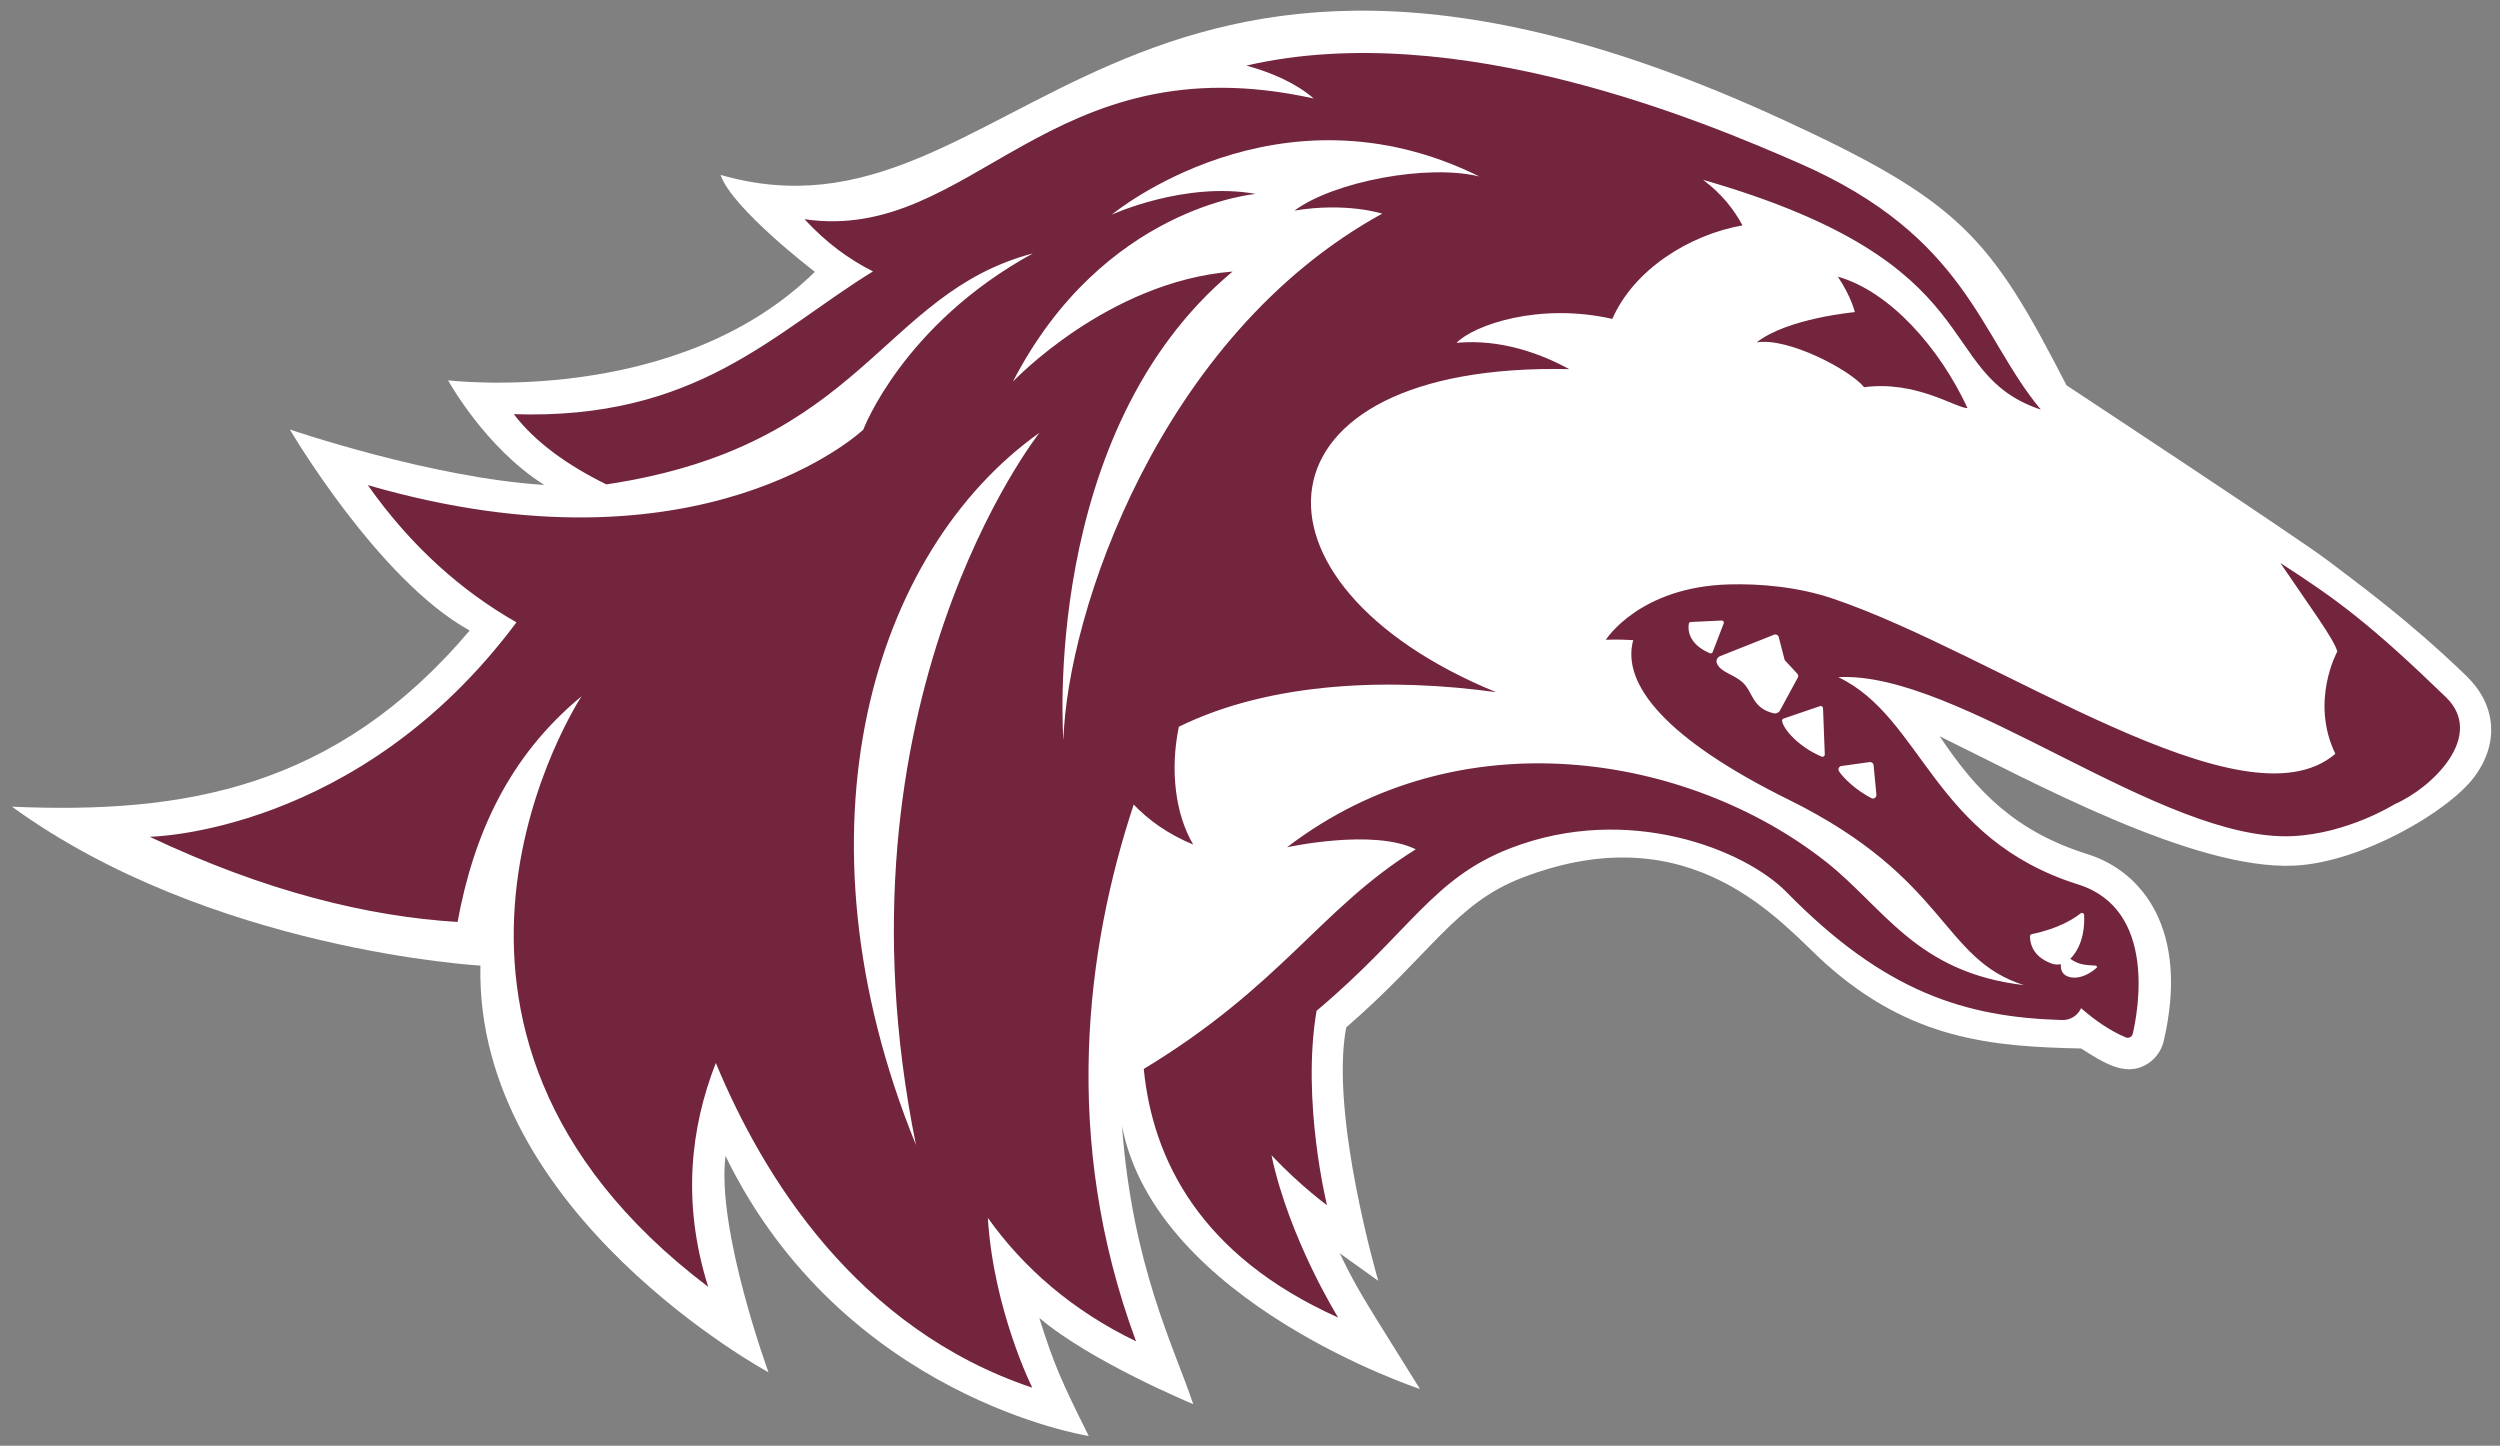 <svg xmlns="http://www.w3.org/2000/svg" width="248" height="143.42" viewBox="0 0 248 143.42">
 <rect x="0" y="0" width="248" height="143.42" fill="#808080" stroke="none"/>
 <g transform="matrix(1.333 0 0 -1.333 -204.9 317.7)">
  <g>
   <path d="m337.26 188.03c-4.399 4.255-8.284 7.031-10.23 8.529-2.182 1.676-19.527 13.097-19.527 13.097-5.705 11.087-7.866 13.709-21.453 19.928-49.182 22.514-56.953-10.555-78.714-4.264 0.832-2.489 7.018-7.215 7.018-7.215-10.332-10.149-27.295-8.073-27.295-8.073s2.746-5.01 7.154-7.783c-8.362 0.508-18.93 4.123-18.93 4.123s6.582-11.222 13.384-14.96c-9.982-11.79-21.303-13.663-34.062-13.11 14.745-10.708 34.86-11.826 34.86-11.826-0.409-18.456 21.438-30.265 21.438-30.265s-3.881 10.599-3.199 16.098c8.793-18.028 27.031-20.838 27.031-20.838-2 4.021-2.558 5.219-3.681 8.79 3.863-3.281 11.457-6.42 11.457-6.42-1.432 4.29-4.515 10.212-5.302 20.702 2.549-13.114 22.174-19.574 22.174-19.574-3.861 6.225-4.568 7.177-5.967 10.098l2.866-2.049s-3.622 12.346-2.386 18.858c6.401 5.549 8.091 9.215 13.107 11.143 12.709 4.891 19.336-3.489 22.516-6.347 6.384-5.737 12.447-6.222 19.065-6.364 1.661-1.047 3.199-2.049 4.724-1.268 0.722 0.369 1.241 1.033 1.426 1.821 1.941 8.329-1.645 12.642-5.648 13.9-5.343 1.681-8.228 4.592-11.022 8.778 6.677-3.255 18.881-9.991 26.404-9.622 4.938 0.238 11.461 4.007 13.398 6.627 1.866 2.525 1.592 5.358-0.605 7.484" fill="#fff"/>
   <path d="m231.07 206.13c-12.395-8.803-18.752-29.519-9.189-53.01-6.698 32.971 9.189 53.01 9.189 53.01m-1.981 3.8s7.032 7.449 16.349 8.196c-14.368-11.996-12.587-34.864-12.587-34.864 0.274 9.415 7.157 30.071 23.722 39.173 0 0-2.653 0.868-6.525 0.228 2.899 2.158 9.916 3.493 13.765 2.535-14.999 7.437-27.37-2.841-27.37-2.841s5.429 2.499 10.724 1.546c0 0-11.348-0.938-18.078-13.973m-1.861-62.23c0.417-6.843 3.304-12.635 3.304-12.635-13.052 4.376-20.029 15.676-23.548 24.165-1.879-4.792-2.544-10.397-0.567-16.662-25.618 19.396-9.427 43.95-9.427 43.95-5.456-4.511-8.033-10.324-9.226-16.795-6.606 0.402-14.239 2.238-22.911 6.341 0 0 15.543 0.184 27.294 15.957-4.041 2.304-7.813 5.602-11.064 10.212 24.918-7.225 36.873 4.126 36.873 4.126s2.934 7.812 12.62 13.118c-11.362-3-12.531-14.313-31.738-17.19-2.879 1.416-5.291 3.133-6.888 5.226 13.6-0.445 19.301 6.045 26.731 10.626-1.775 0.885-3.493 2.14-5.099 3.884 12.487-1.828 18.094 13.368 37.894 8.982-1.291 1.12-3.046 1.907-5.007 2.449 15.67 3.627 34.21-4.238 41.137-7.265 12.477-5.45 13.407-12.844 17.982-18.336-8.186 2.74-3.304 10.83-25.142 17.101 1.409-1.037 2.334-2.26 2.941-3.392-3.957-0.696-8.083-3.288-9.687-6.959-5.44 1.234-10.279-0.445-11.595-1.78 3.346 0.306 6.338-0.841 8.391-1.958-24.077 0.534-25.13-15.96-5.449-24.04-7.7 1.063-16.688 0.831-23.605-2.572-0.664-3.183-0.278-6.5 1.069-8.768-1.892 0.78-3.33 1.825-4.429 2.978-3.541-10.717-5.411-24.849 0.174-39.947-4.716 2.278-8.351 5.433-11.029 9.184m63.342 33.239c0.353-0.537 1.285-1.42 2.412-2.001 0.179-0.092 0.39 0.052 0.372 0.253l-0.209 2.202c-0.014 0.148-0.148 0.248-0.291 0.23l-2.103-0.293c-0.184-0.027-0.283-0.234-0.179-0.39m14.209-12.289c0.033-1.231 0.941-1.779 1.608-2.02 0.225-0.082 0.463-0.095 0.686-0.047-0.01-0.313 0.056-0.633 0.326-0.812 0.557-0.367 1.475-0.215 2.338 0.538 0.062 0.054 0.021 0.162-0.06 0.166-0.785 0.037-1.293 0.072-1.897 0.508 1.021 1.03 1.067 2.584 1.03 3.257-6e-3 0.135-0.162 0.204-0.265 0.119-0.458-0.364-1.604-1.123-3.627-1.541-0.08-0.014-0.142-0.087-0.139-0.168m-15.269 13.546-0.131 3.434c-4e-3 0.115-0.115 0.191-0.222 0.155l-2.709-0.921c-0.079-0.027-0.129-0.103-0.116-0.184 0.095-0.615 1.248-1.944 2.948-2.65 0.11-0.049 0.237 0.04 0.23 0.165m-3.334 3.267 1.326 2.445c0.052 0.095 0.036 0.215-0.037 0.293l-0.938 1.01-0.446 1.72c-0.036 0.148-0.198 0.227-0.34 0.172l-4.018-1.595c-0.207-0.082-0.327-0.314-0.245-0.521 0.26-0.679 1.185-0.799 1.874-1.393 0.825-0.71 0.713-1.96 2.357-2.34 0.185-0.043 0.379 0.043 0.469 0.209m-5.011 4.346 0.823 2.139c0.039 0.103-0.04 0.214-0.149 0.209l-2.301-0.108c-0.075-3e-3 -0.133-0.053-0.146-0.122-0.065-0.364-0.116-1.486 1.568-2.205 0.079-0.034 0.174 6e-3 0.205 0.086m50.737-11.328s-3.459-2.166-7.55-2.367c-9.796-0.476-24.832 12.311-33.84 11.83 6.295-2.998 7.008-12.018 17.857-15.429 5.906-1.858 4.427-9.527 4.059-11.11-0.053-0.23-0.301-0.363-0.518-0.27-1.202 0.504-2.327 1.298-3.327 2.175-0.235-0.518-0.759-0.902-1.417-0.882-7.218 0.208-13.207 2.073-20.512 9.526-3.073 3.135-11.755 6.639-20.502 3.275-5.858-2.251-7.479-6.236-14.465-12.117-1.138-6.713 0.776-14.46 0.776-14.46s-1.884 1.349-4.129 3.707c1.32-6.229 4.961-12.072 4.961-12.072-10.285 4.611-13.808 11.781-14.467 18.5 10.342 6.271 13.101 11.905 20.243 16.345-3.162 1.567-9.582 0.151-9.582 0.151 12.876 9.866 29.882 6.916 40.023-1.011 4.407-3.443 6.757-8.301 14.815-9.246-6.169 1.952-5.611 7.926-17.502 13.798-9.045 4.466-12.481 8.565-11.573 11.874-1.138 0.076-2.036 0.027-2.036 0.027s2.476 3.941 9.177 4.122c2.356 0.063 5.14-0.191 7.675-1.044 12.252-4.129 30.622-17.399 37.434-11.565-1.892 3.935 0.148 7.612 0.148 7.612-0.232 0.908-2.067 3.381-4.238 6.589 4.287-2.753 6.817-4.662 12.318-9.982 2.964-2.869-0.994-6.74-3.826-7.975m-47.462 34.375c2.265 1.796 7.301 2.252 7.301 2.252s-0.234 1.095-1.262 2.64c3.902-1.112 7.598-5.347 9.652-9.786-0.854 0-3.832 2.073-7.697 1.559-1.083 1.323-5.698 3.726-7.994 3.334" fill="#72253d"/>
  </g>
 </g>
</svg>